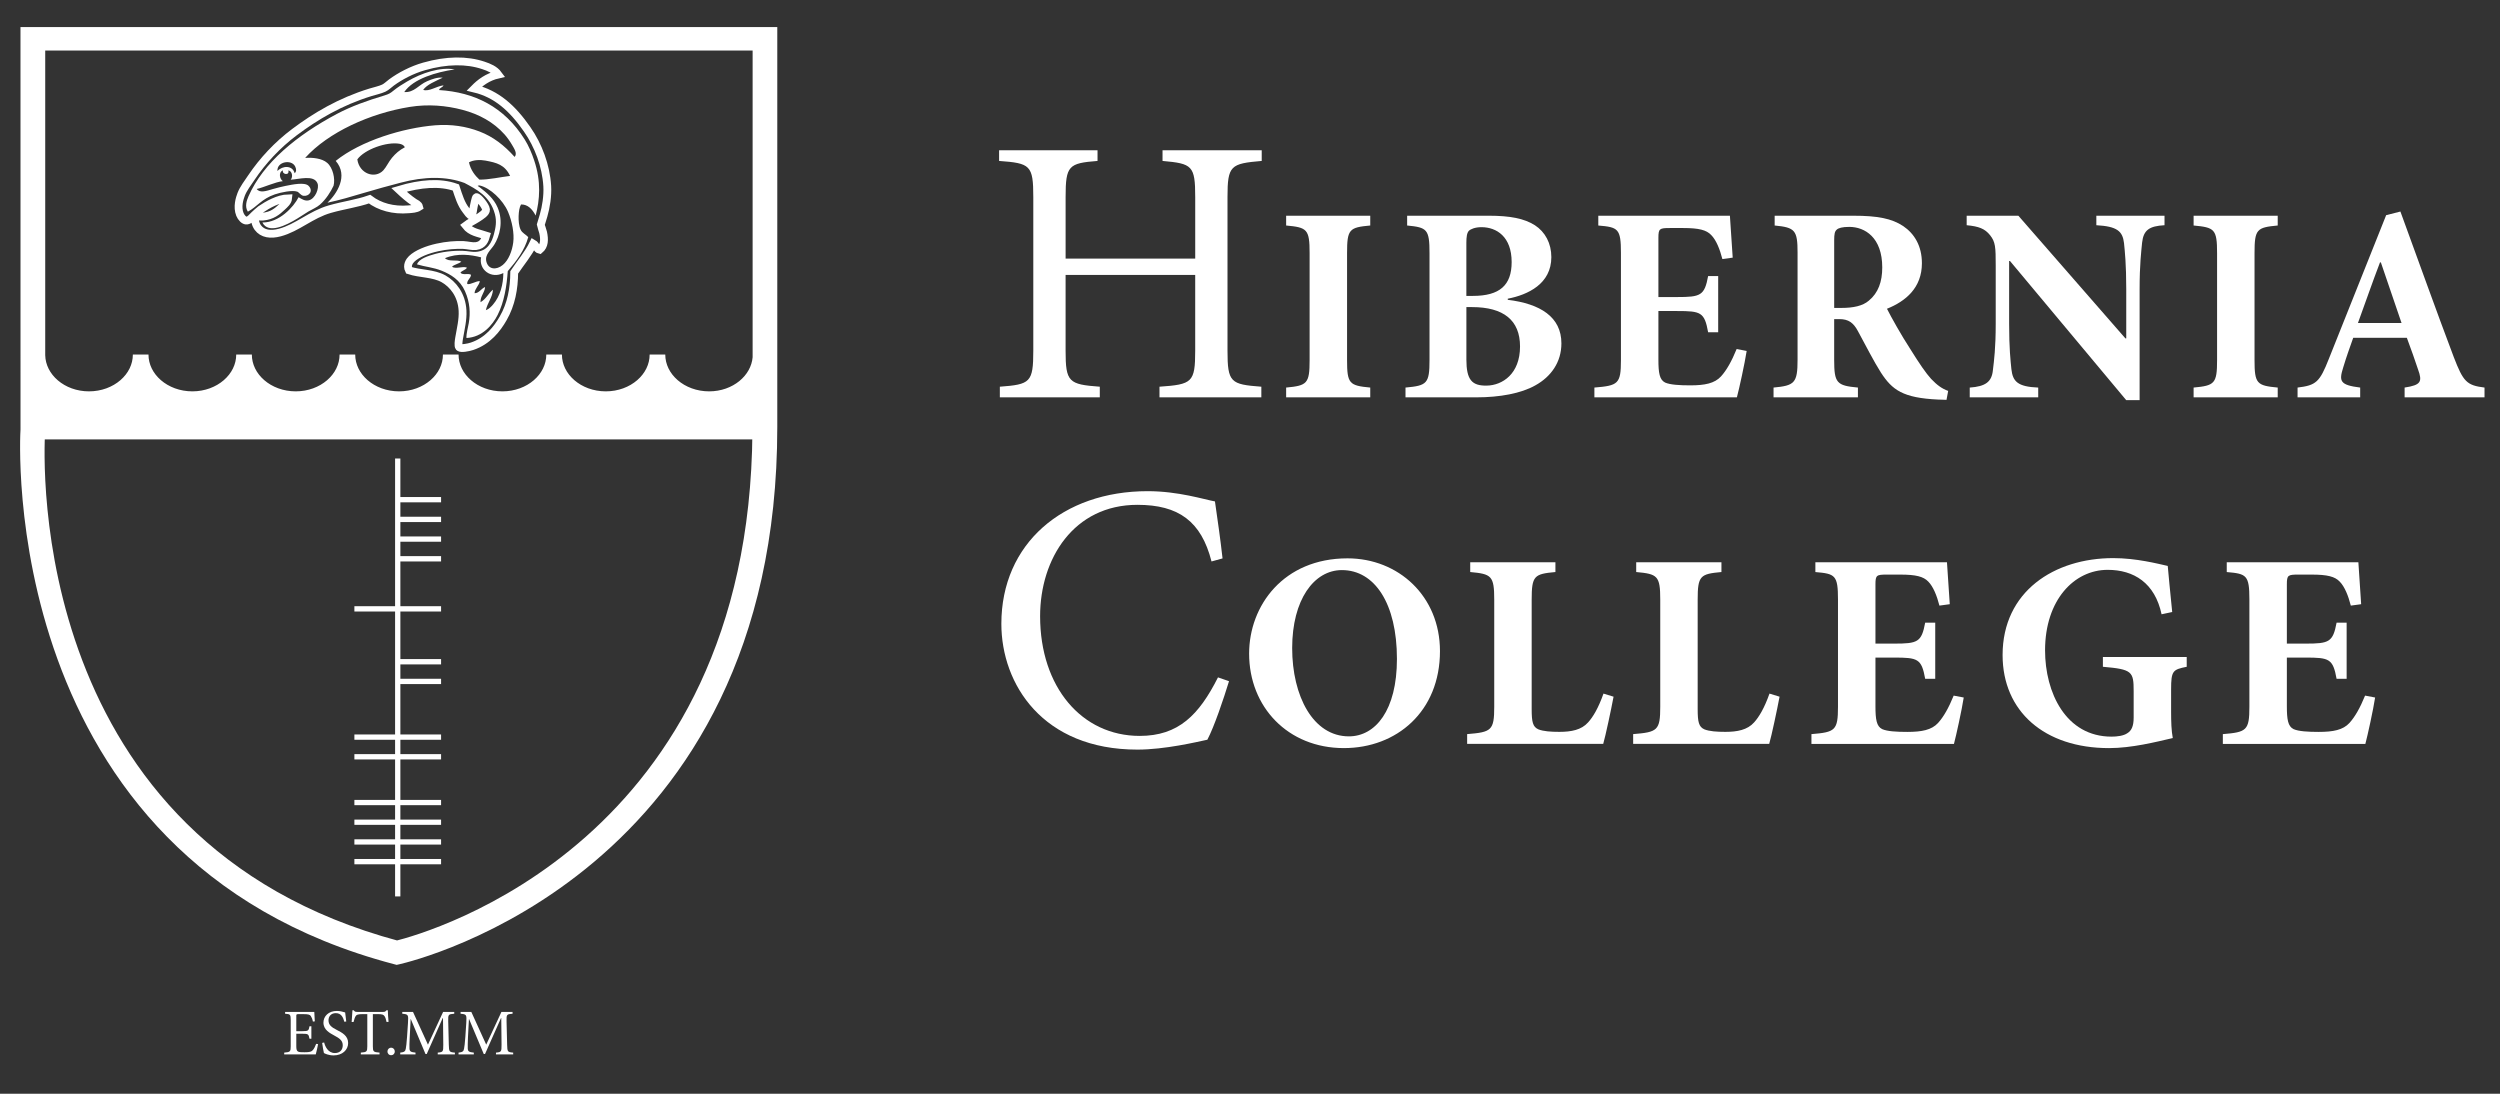 <?xml version="1.0" encoding="utf-8"?>
<!-- Generator: Adobe Illustrator 15.0.0, SVG Export Plug-In . SVG Version: 6.00 Build 0)  -->
<!DOCTYPE svg PUBLIC "-//W3C//DTD SVG 1.1//EN" "http://www.w3.org/Graphics/SVG/1.1/DTD/svg11.dtd">
<svg version="1.1" id="Layer_1" xmlns="http://www.w3.org/2000/svg" xmlns:xlink="http://www.w3.org/1999/xlink" x="0px" y="0px"
	 width="160px" height="70px" viewBox="0 0 160 70" enable-background="new 0 0 160 70" xml:space="preserve">
<rect x="0" y="0" width="160" height="70" fill="#333333" stroke="none"/>
<g>
	<g>
		<g>
			<path fill="#FFFFFF" d="M20.358,66.822c-0.026,0.14-0.11,0.532-0.149,0.659h-2.02v-0.114c0.385-0.032,0.417-0.064,0.417-0.405
				v-1.667c0-0.376-0.032-0.392-0.359-0.415v-0.117h1.868c0,0.104,0.019,0.388,0.032,0.604l-0.121,0.014
				c-0.036-0.176-0.08-0.267-0.133-0.354c-0.058-0.094-0.174-0.122-0.474-0.122h-0.32c-0.13,0-0.136,0.014-0.136,0.133v0.957h0.394
				c0.379,0,0.399-0.035,0.451-0.315h0.12v0.799h-0.12c-0.057-0.296-0.084-0.319-0.449-0.319h-0.396v0.791
				c0,0.196,0.022,0.287,0.098,0.341c0.082,0.052,0.227,0.052,0.436,0.052c0.319,0,0.437-0.032,0.529-0.142
				c0.071-0.085,0.15-0.231,0.208-0.396L20.358,66.822z"/>
		</g>
		<g>
			<path fill="#FFFFFF" d="M22.038,65.394c-0.072-0.263-0.185-0.553-0.548-0.553c-0.323,0-0.466,0.231-0.466,0.455
				c0,0.308,0.202,0.453,0.532,0.62c0.33,0.171,0.725,0.368,0.725,0.838c0,0.441-0.372,0.792-0.932,0.792
				c-0.17,0-0.308-0.033-0.409-0.064c-0.104-0.032-0.167-0.065-0.209-0.088c-0.029-0.085-0.083-0.445-0.113-0.648l0.127-0.028
				c0.062,0.255,0.25,0.677,0.687,0.677c0.316,0,0.504-0.194,0.504-0.5c0-0.312-0.233-0.457-0.548-0.625
				c-0.266-0.148-0.688-0.353-0.688-0.824c0-0.404,0.322-0.746,0.86-0.746c0.194,0,0.37,0.047,0.53,0.096
				c0.015,0.147,0.037,0.317,0.07,0.579L22.038,65.394z"/>
		</g>
		<g>
			<path fill="#FFFFFF" d="M24.742,65.409c-0.043-0.2-0.084-0.305-0.131-0.373c-0.07-0.1-0.137-0.133-0.455-0.133h-0.293v2.064
				c0,0.331,0.034,0.373,0.427,0.399v0.114h-1.198v-0.114c0.383-0.026,0.415-0.068,0.415-0.399v-2.064h-0.26
				c-0.347,0-0.432,0.038-0.486,0.132c-0.05,0.069-0.084,0.191-0.134,0.374h-0.121c0.021-0.252,0.041-0.522,0.05-0.752h0.085
				c0.059,0.097,0.113,0.105,0.229,0.105h1.656c0.111,0,0.145-0.027,0.209-0.105h0.086c0.005,0.191,0.021,0.498,0.047,0.741
				L24.742,65.409z"/>
		</g>
		<g>
			<path fill="#FFFFFF" d="M24.798,67.289c0-0.132,0.101-0.236,0.235-0.236c0.133,0,0.233,0.104,0.233,0.236
				c0,0.149-0.101,0.246-0.236,0.246C24.899,67.535,24.798,67.438,24.798,67.289z"/>
		</g>
		<g>
			<path fill="#FFFFFF" d="M28.015,67.481v-0.114c0.342-0.032,0.355-0.056,0.355-0.5l-0.018-1.71h-0.019l-1.021,2.297h-0.082
				l-0.94-2.237h-0.008l-0.061,1.195c-0.02,0.347-0.02,0.527-0.014,0.695c0.008,0.201,0.104,0.228,0.385,0.26v0.114h-0.977v-0.114
				c0.249-0.026,0.328-0.078,0.356-0.253c0.025-0.146,0.05-0.324,0.081-0.766l0.058-0.872c0.039-0.545,0.017-0.56-0.364-0.597
				v-0.117h0.686l0.957,2.096l0.971-2.096h0.712v0.117c-0.373,0.032-0.398,0.039-0.386,0.474l0.038,1.514
				c0.013,0.444,0.025,0.468,0.389,0.5v0.114H28.015z"/>
		</g>
		<g>
			<path fill="#FFFFFF" d="M31.742,67.481v-0.114c0.343-0.032,0.357-0.056,0.357-0.5l-0.018-1.71h-0.017l-1.021,2.297h-0.084
				l-0.939-2.237h-0.008l-0.063,1.195c-0.015,0.347-0.015,0.527-0.013,0.695c0.012,0.201,0.105,0.228,0.388,0.26v0.114h-0.978
				v-0.114c0.249-0.026,0.327-0.078,0.354-0.253c0.025-0.146,0.053-0.324,0.083-0.766l0.058-0.872
				c0.036-0.545,0.016-0.56-0.364-0.597v-0.117h0.687l0.954,2.096l0.974-2.096h0.712v0.117c-0.371,0.032-0.396,0.039-0.385,0.474
				l0.038,1.514c0.012,0.444,0.022,0.468,0.387,0.5v0.114H31.742z"/>
		</g>
	</g>
	<g>
		<g>
			<path fill-rule="evenodd" clip-rule="evenodd" fill="none" stroke="#FFFFFF" stroke-width="0.5" stroke-miterlimit="10" d="
				M18.443,12.691c-0.02,0.22-0.219,0.387-0.379,0.538c-0.333,0.312-0.643,0.577-1.242,0.635c-0.147,0.013-0.351-0.038-0.434,0.029
				c-0.144,0.115-0.024,0.487,0.112,0.671c0.302,0.407,0.821,0.478,1.408,0.319c1.138-0.305,1.976-1.147,3.211-1.5
				c0.896-0.256,1.702-0.35,2.532-0.639c0.649,0.493,1.518,0.736,2.5,0.652c0.22-0.02,0.479-0.026,0.675-0.155
				c-0.039-0.163-0.21-0.218-0.324-0.292c-0.337-0.227-0.646-0.498-0.968-0.799c1.393-0.417,2.626-0.512,3.642-0.152
				c0.183,0.559,0.33,1.054,0.646,1.459c0.086,0.109,0.255,0.371,0.344,0.345c0.091-0.026,0.121-0.472,0.157-0.602
				c0.011-0.043,0.107-0.565,0.162-0.583c0.105-0.039,0.603,0.561,0.621,0.796c0.018,0.201-0.309,0.401-0.557,0.562
				c-0.265,0.17-0.481,0.258-0.749,0.462c0.333,0.433,0.849,0.483,1.314,0.639c-0.071,0.256-0.183,0.615-0.655,0.674
				c-0.245,0.028-0.511-0.054-0.797-0.07c-0.471-0.023-1.102,0.028-1.668,0.156c-0.643,0.14-1.311,0.402-1.649,0.735
				c-0.135,0.131-0.332,0.406-0.173,0.729c0.716,0.238,1.56,0.175,2.219,0.546c0.601,0.344,1.158,1.029,1.211,2.03
				c0.033,0.58-0.119,1.174-0.218,1.761c-0.028,0.167-0.08,0.502,0,0.59c0.111,0.11,0.609,0.008,0.828-0.066
				c1.003-0.333,1.613-1.12,1.994-1.792c0.516-0.896,0.697-1.897,0.704-2.938c0.408-0.614,0.904-1.187,1.222-1.844
				c0.157,0.089,0.225,0.365,0.405,0.404c0.313-0.26,0.321-0.652,0.223-1.111c-0.036-0.162-0.147-0.444-0.151-0.494
				c0.05-0.184,0.121-0.386,0.179-0.59c0.158-0.541,0.273-1.258,0.236-1.888c-0.078-1.302-0.573-2.608-1.284-3.627
				c-0.94-1.357-1.964-2.278-3.382-2.615c0.362-0.365,0.837-0.742,1.533-0.899c-0.227-0.31-0.6-0.464-0.954-0.581
				c-1.065-0.358-2.355-0.347-3.791,0.063c-0.775,0.218-1.538,0.621-2.094,1.031c-0.177,0.129-0.309,0.274-0.487,0.359
				c-0.239,0.113-0.593,0.188-0.857,0.27c-1.936,0.595-3.511,1.534-4.854,2.541c-1.103,0.825-2.044,1.842-2.76,2.906
				c-0.234,0.348-0.518,0.716-0.659,1.082c-0.1,0.262-0.274,0.805-0.08,1.285c0.08,0.197,0.267,0.415,0.44,0.393
				c0.206-0.023,0.337-0.228,0.468-0.343c0.157-0.141,0.236-0.226,0.419-0.369C17.14,13.093,17.823,12.704,18.443,12.691z"/>
		</g>
		<g>
			<path fill-rule="evenodd" clip-rule="evenodd" fill="#FFFFFF" d="M15.904,12.563c0.939-2.145,3.105-3.92,5.668-5.279
				c0.916-0.484,1.936-0.848,3.037-1.177c0.286-0.087,0.389-0.154,0.565-0.3c0.275-0.222,0.558-0.402,0.871-0.585
				c0.955-0.567,2.144-0.946,3.056-0.78c-1.17,0.169-2.65,0.595-3.229,1.449c0.64,0.043,0.909-0.453,1.465-0.694
				c0.313-0.133,0.659-0.264,0.997-0.225c-0.478,0.232-1.01,0.437-1.252,0.782c0.395,0.119,0.833-0.233,1.3-0.292
				c-0.033,0.132-0.272,0.161-0.279,0.302c2.264,0.139,4.163,1.067,5.479,3.164c0.248,0.393,0.456,0.885,0.604,1.332
				c0.461,1.366,0.357,2.541,0.096,3.535c-0.223-0.425-0.509-0.717-0.937-0.71c-0.104,0.182-0.143,0.454-0.154,0.744
				c-0.009,0.282,0.018,0.637,0.128,0.869c0.105,0.224,0.331,0.301,0.488,0.478c-0.224,0.829-0.744,1.515-1.31,2.178
				c-0.067,0.947-0.228,1.976-0.648,2.802c-0.319,0.631-0.972,1.426-1.997,1.476c-0.011-0.302,0.101-0.667,0.15-0.955
				c0.105-0.616,0.086-1.303-0.243-2.043c-0.318-0.718-0.907-1.071-1.49-1.307c-0.511-0.211-1.086-0.255-1.58-0.407
				c0.116-0.356,0.709-0.546,1.186-0.675c0.643-0.17,1.412-0.232,1.967-0.176c0.209,0.021,0.422,0.065,0.606,0.051
				c0.781-0.051,1.033-0.646,1.164-1.133c0.11-0.415,0.187-0.817,0.063-1.279c-0.311-1.174-1.219-1.609-1.95-2
				c-1.156-0.43-2.549-0.426-4.102-0.011c-0.754,0.2-1.548,0.41-2.331,0.648c-0.79,0.239-1.575,0.466-2.334,0.628
				c0.597-0.566,1.361-1.722,0.527-2.676c1.608-1.292,4.322-2.115,6.365-2.278c1.045-0.081,1.985,0.069,2.836,0.396
				c0.881,0.336,1.592,0.892,2.25,1.628c0.194-0.222-0.037-0.545-0.166-0.771c-0.139-0.242-0.325-0.496-0.477-0.667
				c-0.712-0.798-1.639-1.297-2.698-1.576c-1.046-0.277-2.197-0.376-3.369-0.187c-2.56,0.413-5.214,1.625-6.694,3.26
				c0.469-0.024,1.061,0.021,1.409,0.321c0.366,0.313,0.524,1.03,0.407,1.462c-0.179,0.387-0.49,0.879-0.875,1.214
				c-0.202,0.178-0.484,0.288-0.74,0.44c-0.236,0.146-0.48,0.311-0.713,0.453c-0.712,0.432-1.849,1.003-2.227,0.246
				c1.07,0.019,2.004-0.992,2.317-1.617c0.212,0.125,0.402,0.253,0.638,0.204c0.432-0.091,0.699-0.788,0.571-1.091
				c-0.231-0.571-1.188-0.256-1.719-0.233c0.149-0.138,0.128-0.55-0.149-0.595c0.104,0.343-0.419,0.271-0.343-0.004
				c-0.31,0.128-0.199,0.567-0.006,0.692c-0.491,0.052-1.201,0.396-1.672,0.5c0.2,0.278,0.612,0.129,1.036,0.004
				c0.267-0.078,0.552-0.147,0.803-0.199c0.447-0.089,1.227-0.257,1.479-0.006c0.327,0.325,0.028,0.688-0.326,0.639
				c-0.173-0.024-0.29-0.229-0.396-0.266c-0.309-0.113-1.051,0.042-1.439,0.174c-0.854,0.294-1.137,0.797-1.725,1.108
				C15.655,13.22,15.781,12.843,15.904,12.563z M17.756,10.945c0.327-0.352,0.967-0.381,1.102,0.143
				c0.123-0.108,0.112-0.272,0.031-0.436C18.659,10.178,17.708,10.341,17.756,10.945z M22.869,10.2
				c0.125,0.921,1.128,1.272,1.664,0.702c0.196-0.214,0.335-0.544,0.553-0.802c0.233-0.279,0.48-0.496,0.82-0.672
				c-0.045-0.141-0.208-0.201-0.34-0.227C24.748,9.056,23.33,9.562,22.869,10.2z M30.014,10.391
				c0.104,0.488,0.396,0.859,0.668,1.105c0.604,0.009,1.376-0.17,1.964-0.237c-0.345-0.716-0.846-0.844-1.578-0.981
				C30.729,10.216,30.31,10.225,30.014,10.391z M30.667,11.867c-0.172,0.023-0.063,0.042,0.044,0.127
				c0.414,0.321,0.894,0.71,1.137,1.289c0.383,0.894,0.131,1.832-0.223,2.389c-0.199,0.315-0.607,0.615-0.5,1.063
				c0.127,0.521,0.64,0.563,1.052,0.224c0.373-0.307,0.6-0.892,0.671-1.45c0.073-0.559-0.071-1.336-0.334-1.952
				c-0.333-0.776-1.157-1.535-1.803-1.684C30.695,11.869,30.694,11.865,30.667,11.867z M28.477,16.523
				c0.263,0.256,0.739,0.065,1.048,0.222c-0.145,0.135-0.471,0.185-0.594,0.327c0.245,0.173,0.686-0.063,0.953,0.059
				c-0.066,0.143-0.339,0.187-0.415,0.324c0.162,0.177,0.485,0.013,0.675,0.13c-0.008,0.233-0.274,0.339-0.241,0.592
				c0.215,0.057,0.583-0.21,0.809-0.182c-0.059,0.284-0.319,0.468-0.341,0.77c0.291,0.004,0.416-0.289,0.674-0.396
				c-0.021,0.361-0.315,0.588-0.291,0.973c0.369-0.219,0.494-0.557,0.796-0.803c-0.028,0.496-0.36,0.848-0.455,1.313
				c0.186-0.065,0.343-0.225,0.46-0.363c0.465-0.539,0.657-1.311,0.658-2.014c-0.781,0.398-1.584-0.218-1.424-1.004
				C30.129,16.3,29.283,16.184,28.477,16.523z"/>
		</g>
		<polygon fill="#FFFFFF" points="28.229,32.149 28.229,31.81 25.624,31.81 25.624,29.344 25.286,29.344 25.286,38.797 
			22.681,38.797 22.681,39.137 25.286,39.137 25.286,47.006 22.681,47.006 22.681,47.345 25.286,47.345 25.286,48.264 
			22.681,48.264 22.681,48.604 25.286,48.604 25.286,51.194 22.681,51.194 22.681,51.531 25.286,51.531 25.286,52.454 
			22.681,52.454 22.681,52.79 25.286,52.79 25.286,53.716 22.681,53.716 22.681,54.053 25.286,54.053 25.286,54.975 22.681,54.975 
			22.681,55.315 25.286,55.315 25.286,57.371 25.624,57.371 25.624,55.315 28.229,55.315 28.229,54.975 25.624,54.975 
			25.624,54.053 28.229,54.053 28.229,53.716 25.624,53.716 25.624,52.79 28.229,52.79 28.229,52.454 25.624,52.454 25.624,51.531 
			28.229,51.531 28.229,51.194 25.624,51.194 25.624,48.604 28.229,48.604 28.229,48.264 25.624,48.264 25.624,47.345 
			28.229,47.345 28.229,47.006 25.624,47.006 25.624,43.781 28.229,43.781 28.229,43.441 25.624,43.441 25.624,42.522 
			28.229,42.522 28.229,42.181 25.624,42.181 25.624,39.137 28.229,39.137 28.229,38.797 25.624,38.797 25.624,35.934 
			28.229,35.934 28.229,35.592 25.624,35.592 25.624,34.671 28.229,34.671 28.229,34.333 25.624,34.333 25.624,33.412 
			28.229,33.412 28.229,33.071 25.624,33.071 25.624,32.149 		"/>
		<path fill="#FFFFFF" d="M16.952,8.011"/>
		<g>
			<path fill="none" stroke="#FFFFFF" stroke-miterlimit="10" d="M2.389,27.62v-0.052c-0.117,1.944-1.13,26.674,23.019,33.139
				c2.259-0.561,23.063-6.459,23.247-33.087H2.389z"/>
			<path fill="none" stroke="#FFFFFF" stroke-miterlimit="10" d="M5.696,25.547c1.826,0,3.307-1.281,3.307-2.858
				c0,1.577,1.481,2.858,3.308,2.858s3.307-1.281,3.307-2.858c0,1.577,1.48,2.858,3.308,2.858c1.826,0,3.307-1.281,3.307-2.858
				c0,1.577,1.48,2.858,3.307,2.858c1.827,0,3.308-1.281,3.308-2.858c0,1.577,1.48,2.858,3.307,2.858s3.308-1.281,3.308-2.858
				c0,1.577,1.48,2.858,3.307,2.858s3.307-1.281,3.307-2.858c0,1.577,1.48,2.858,3.308,2.858c1.746,0,3.16-1.174,3.283-2.655V2.733
				H2.394v20.006C2.426,24.292,3.89,25.547,5.696,25.547z"/>
			<path fill="#FFFFFF" d="M1.311,1.733l0.002,25.747c-0.02,0.275-1.644,27.514,23.907,34.228l0.166,0.044l0.169-0.038
				c0.987-0.224,24.191-5.792,24.191-34.378V1.733H1.311z M48.664,2.733v20.158c-0.123,1.481-1.537,2.655-3.283,2.655
				c-1.542,0-2.836-0.912-3.203-2.144c-0.067-0.229-0.14-0.233-0.207-0.008c-0.364,1.236-1.661,2.151-3.204,2.151
				c-1.545,0-2.842-0.916-3.206-2.154c-0.065-0.226-0.137-0.223-0.204,0.005c-0.364,1.235-1.661,2.149-3.204,2.149
				c-1.541,0-2.836-0.912-3.203-2.144c-0.067-0.229-0.14-0.229-0.208,0c-0.368,1.232-1.662,2.144-3.203,2.144
				s-2.836-0.912-3.202-2.144c-0.068-0.229-0.141-0.229-0.209,0c-0.368,1.232-1.662,2.144-3.202,2.144
				c-1.541,0-2.837-0.912-3.203-2.144c-0.068-0.229-0.141-0.228-0.209,0.001c-0.367,1.231-1.662,2.143-3.202,2.143
				c-1.542,0-2.836-0.912-3.203-2.144c-0.067-0.229-0.141-0.229-0.209,0c-0.367,1.232-1.661,2.144-3.202,2.144
				c-1.806,0-3.27-1.255-3.302-2.808V2.733H48.664z M25.408,60.707C1.259,54.242,2.272,29.513,2.389,27.568v0.052h46.266
				C48.47,54.248,27.667,60.146,25.408,60.707z"/>
		</g>
		<path fill="#FFFFFF" d="M41.993,23.314"/>
	</g>
</g>
<g>
	<path fill="#FFFFFF" d="M80.749,10.3c-1.993,0.17-2.189,0.292-2.189,2.311v9.826c0,2.044,0.196,2.165,2.166,2.312v0.681h-6.519
		v-0.681c2.092-0.146,2.286-0.268,2.286-2.312v-4.84h-8.295v4.84c0,2.02,0.195,2.165,2.189,2.312v0.681H63.99v-0.681
		c1.946-0.146,2.141-0.268,2.141-2.312v-9.826c0-2.043-0.194-2.165-2.189-2.311V9.619h6.3V10.3
		c-1.848,0.146-2.043,0.292-2.043,2.311v3.94h8.295v-3.94c0-2.019-0.194-2.141-2.092-2.311V9.619h6.348V10.3z"/>
	<path fill="#FFFFFF" d="M82.313,25.43v-0.626c1.342-0.125,1.502-0.25,1.502-1.752v-6.85c0-1.538-0.16-1.645-1.502-1.77v-0.626
		h5.383v0.626c-1.342,0.125-1.484,0.232-1.484,1.77v6.85c0,1.502,0.143,1.627,1.484,1.752v0.626H82.313z"/>
	<path fill="#FFFFFF" d="M96.496,19.188c2.074,0.251,3.434,1.091,3.434,2.79c0,1.198-0.662,2.128-1.664,2.683
		c-0.91,0.519-2.289,0.769-3.773,0.769h-4.541v-0.626c1.377-0.125,1.537-0.25,1.537-1.771v-6.831c0-1.538-0.16-1.645-1.432-1.77
		v-0.626h5.223c1.377,0,2.271,0.179,2.951,0.608c0.662,0.429,1.055,1.163,1.055,2.039c0,1.717-1.502,2.414-2.789,2.664V19.188z
		 M94.262,18.938c1.715,0,2.484-0.68,2.484-2.164c0-1.627-0.967-2.235-1.932-2.235c-0.412,0-0.697,0.125-0.805,0.232
		c-0.125,0.125-0.162,0.394-0.162,0.769v3.398H94.262z M93.848,22.998c0,1.323,0.359,1.698,1.307,1.681
		c1.002-0.018,2.127-0.751,2.127-2.504c0-1.681-1.055-2.521-3.074-2.521h-0.359V22.998z"/>
	<path fill="#FFFFFF" d="M111.787,22.461c-0.125,0.805-0.482,2.433-0.626,2.969h-9.12v-0.626c1.521-0.125,1.699-0.232,1.699-1.752
		v-6.867c0-1.556-0.178-1.646-1.449-1.752v-0.626h8.423c0.018,0.322,0.107,1.574,0.179,2.682l-0.661,0.09
		c-0.161-0.626-0.394-1.216-0.716-1.538c-0.303-0.322-0.786-0.447-1.787-0.447h-0.859c-0.66,0-0.732,0.036-0.732,0.626v3.791h1.199
		c1.501,0,1.751-0.089,1.983-1.341h0.644v3.594h-0.644c-0.232-1.287-0.464-1.358-1.983-1.358h-1.199v3.111
		c0,0.858,0.072,1.287,0.43,1.467c0.322,0.143,0.93,0.179,1.609,0.179c0.93,0,1.556-0.125,1.966-0.572
		c0.358-0.394,0.68-0.966,1.002-1.753L111.787,22.461z"/>
	<path fill="#FFFFFF" d="M124.576,25.591c-0.107,0-0.305-0.019-0.537-0.019c-2.252-0.106-2.933-0.607-3.665-1.734
		c-0.465-0.732-0.949-1.698-1.467-2.646c-0.285-0.536-0.608-0.769-1.18-0.769h-0.34v2.61c0,1.484,0.161,1.646,1.52,1.771v0.626h-5.4
		v-0.626c1.341-0.125,1.537-0.286,1.537-1.771v-6.867c0-1.431-0.16-1.609-1.466-1.734v-0.626h5.025c1.573,0,2.468,0.179,3.2,0.662
		c0.716,0.483,1.199,1.27,1.199,2.378c0,1.574-1.037,2.433-2.236,2.915c0.269,0.537,0.931,1.717,1.468,2.539
		c0.624,1.002,1.019,1.574,1.358,1.95c0.394,0.411,0.697,0.625,1.091,0.769L124.576,25.591z M117.852,19.707
		c0.752,0,1.359-0.125,1.753-0.465c0.607-0.5,0.859-1.216,0.859-2.128c0-1.913-1.11-2.593-2.11-2.593
		c-0.447,0-0.697,0.071-0.805,0.179c-0.126,0.107-0.161,0.286-0.161,0.662v4.345H117.852z"/>
	<path fill="#FFFFFF" d="M138.527,14.414c-0.967,0.054-1.342,0.304-1.432,1.109c-0.053,0.554-0.16,1.395-0.16,2.986v7.1h-0.857
		l-7.439-8.905h-0.055v4.006c0,1.573,0.09,2.378,0.145,2.915c0.088,0.786,0.393,1.126,1.717,1.18v0.626h-4.383v-0.626
		c1.001-0.071,1.413-0.357,1.484-1.126c0.071-0.591,0.179-1.396,0.179-2.969v-3.72c0-1.18-0.018-1.502-0.357-1.932
		c-0.34-0.429-0.733-0.572-1.502-0.644v-0.608h3.308l6.85,7.85h0.055v-3.147c0-1.591-0.09-2.432-0.143-2.95
		c-0.09-0.769-0.447-1.073-1.771-1.145v-0.608h4.363V14.414z"/>
	<path fill="#FFFFFF" d="M140.391,25.43v-0.626c1.342-0.125,1.502-0.25,1.502-1.752v-6.85c0-1.538-0.16-1.645-1.502-1.77v-0.626
		h5.383v0.626c-1.34,0.125-1.484,0.232-1.484,1.77v6.85c0,1.502,0.145,1.627,1.484,1.752v0.626H140.391z"/>
	<path fill="#FFFFFF" d="M153.895,25.43v-0.626c1.055-0.161,1.145-0.376,0.859-1.162c-0.178-0.536-0.447-1.306-0.715-2.021h-3.434
		c-0.197,0.554-0.43,1.198-0.645,1.913c-0.268,0.858-0.215,1.108,1.092,1.27v0.626h-4.008v-0.626
		c1.182-0.143,1.414-0.34,2.004-1.842l3.666-9.191l0.912-0.233c1.145,3.129,2.254,6.242,3.416,9.317
		c0.607,1.573,0.822,1.807,1.967,1.949v0.626H153.895z M152.375,16.792h-0.055c-0.5,1.306-0.947,2.611-1.412,3.881h2.791
		L152.375,16.792z"/>
	<path fill="#FFFFFF" d="M78.657,43.596c-0.341,1.119-0.948,2.919-1.386,3.746c-0.682,0.146-2.726,0.633-4.477,0.633
		c-6.056,0-8.707-4.184-8.707-8.052c0-5.132,3.939-8.488,9.364-8.488c1.971,0,3.625,0.535,4.306,0.656
		c0.194,1.362,0.341,2.359,0.486,3.648l-0.706,0.194c-0.656-2.578-2.115-3.624-4.743-3.624c-4.062,0-6.227,3.43-6.227,7.127
		c0,4.549,2.676,7.662,6.374,7.662c2.48,0,3.794-1.337,5.01-3.746L78.657,43.596z"/>
	<path fill="#FFFFFF" d="M92.158,41.673c0,3.862-2.771,6.205-6.152,6.205c-3.576,0-6.062-2.63-6.062-6.045
		c0-3.075,2.201-6.099,6.296-6.099C89.494,35.734,92.158,38.149,92.158,41.673z M82.699,41.476c0,3.075,1.34,5.651,3.629,5.651
		c1.699,0,3.076-1.663,3.076-4.954c0-3.558-1.43-5.687-3.523-5.687C84.094,36.486,82.699,38.382,82.699,41.476z"/>
	<path fill="#FFFFFF" d="M103.268,44.588c-0.143,0.769-0.52,2.539-0.662,3.021h-8.709v-0.626c1.557-0.125,1.734-0.232,1.734-1.752
		v-6.85c0-1.537-0.178-1.646-1.537-1.771v-0.626h5.453v0.626c-1.357,0.125-1.52,0.233-1.52,1.771v6.992
		c0,0.84,0.072,1.145,0.43,1.306c0.322,0.126,0.787,0.16,1.34,0.16c0.77,0,1.414-0.124,1.842-0.607
		c0.324-0.357,0.662-0.93,0.984-1.842L103.268,44.588z"/>
	<path fill="#FFFFFF" d="M113.892,44.588c-0.143,0.769-0.519,2.539-0.663,3.021h-8.707v-0.626c1.557-0.125,1.734-0.232,1.734-1.752
		v-6.85c0-1.537-0.178-1.646-1.539-1.771v-0.626h5.455v0.626c-1.358,0.125-1.521,0.233-1.521,1.771v6.992
		c0,0.84,0.072,1.145,0.43,1.306c0.321,0.126,0.787,0.16,1.341,0.16c0.77,0,1.412-0.124,1.842-0.607
		c0.322-0.357,0.662-0.93,0.983-1.842L113.892,44.588z"/>
	<path fill="#FFFFFF" d="M125.679,44.641c-0.126,0.805-0.483,2.433-0.626,2.969h-9.121v-0.626c1.521-0.125,1.699-0.232,1.699-1.752
		v-6.867c0-1.557-0.179-1.646-1.447-1.753v-0.626h8.422c0.019,0.322,0.107,1.574,0.179,2.683l-0.662,0.09
		c-0.161-0.626-0.393-1.216-0.714-1.538c-0.305-0.322-0.787-0.447-1.789-0.447h-0.858c-0.662,0-0.733,0.035-0.733,0.626v3.791h1.197
		c1.503,0,1.753-0.089,1.986-1.341h0.643v3.595h-0.643c-0.233-1.288-0.466-1.36-1.986-1.36h-1.197v3.112
		c0,0.858,0.071,1.287,0.429,1.466c0.322,0.145,0.931,0.179,1.61,0.179c0.929,0,1.556-0.124,1.966-0.571
		c0.358-0.394,0.681-0.966,1.002-1.752L125.679,44.641z"/>
	<path fill="#FFFFFF" d="M139.951,42.674c-0.893,0.179-1,0.251-1,1.448v1.431c0,0.644,0.018,1.216,0.107,1.682
		c-1.074,0.25-2.631,0.644-4.078,0.644c-4.148,0-6.814-2.361-6.814-5.955c0-4.077,3.311-6.205,7.082-6.205
		c1.467,0,2.844,0.357,3.488,0.501c0.053,0.607,0.143,1.555,0.285,2.949l-0.68,0.145c-0.428-2.004-1.77-2.844-3.451-2.844
		c-2.146,0-4.006,1.931-4.006,5.15c0,2.7,1.322,5.525,4.256,5.525c0.357,0,0.77-0.054,1.002-0.215
		c0.27-0.161,0.412-0.447,0.412-1.001v-1.699c0-1.252-0.09-1.395-1.969-1.556v-0.625h5.365V42.674z"/>
	<path fill="#FFFFFF" d="M152.008,44.641c-0.125,0.805-0.482,2.433-0.625,2.969h-9.121v-0.626c1.52-0.125,1.699-0.232,1.699-1.752
		v-6.867c0-1.557-0.18-1.646-1.449-1.753v-0.626h8.424c0.018,0.322,0.107,1.574,0.178,2.683l-0.662,0.09
		c-0.16-0.626-0.393-1.216-0.713-1.538c-0.305-0.322-0.787-0.447-1.789-0.447h-0.859c-0.662,0-0.732,0.035-0.732,0.626v3.791h1.197
		c1.502,0,1.752-0.089,1.986-1.341h0.643v3.595h-0.643c-0.234-1.288-0.467-1.36-1.986-1.36h-1.197v3.112
		c0,0.858,0.07,1.287,0.428,1.466c0.322,0.145,0.932,0.179,1.611,0.179c0.928,0,1.555-0.124,1.965-0.571
		c0.357-0.394,0.682-0.966,1.002-1.752L152.008,44.641z"/>
</g>
</svg>
